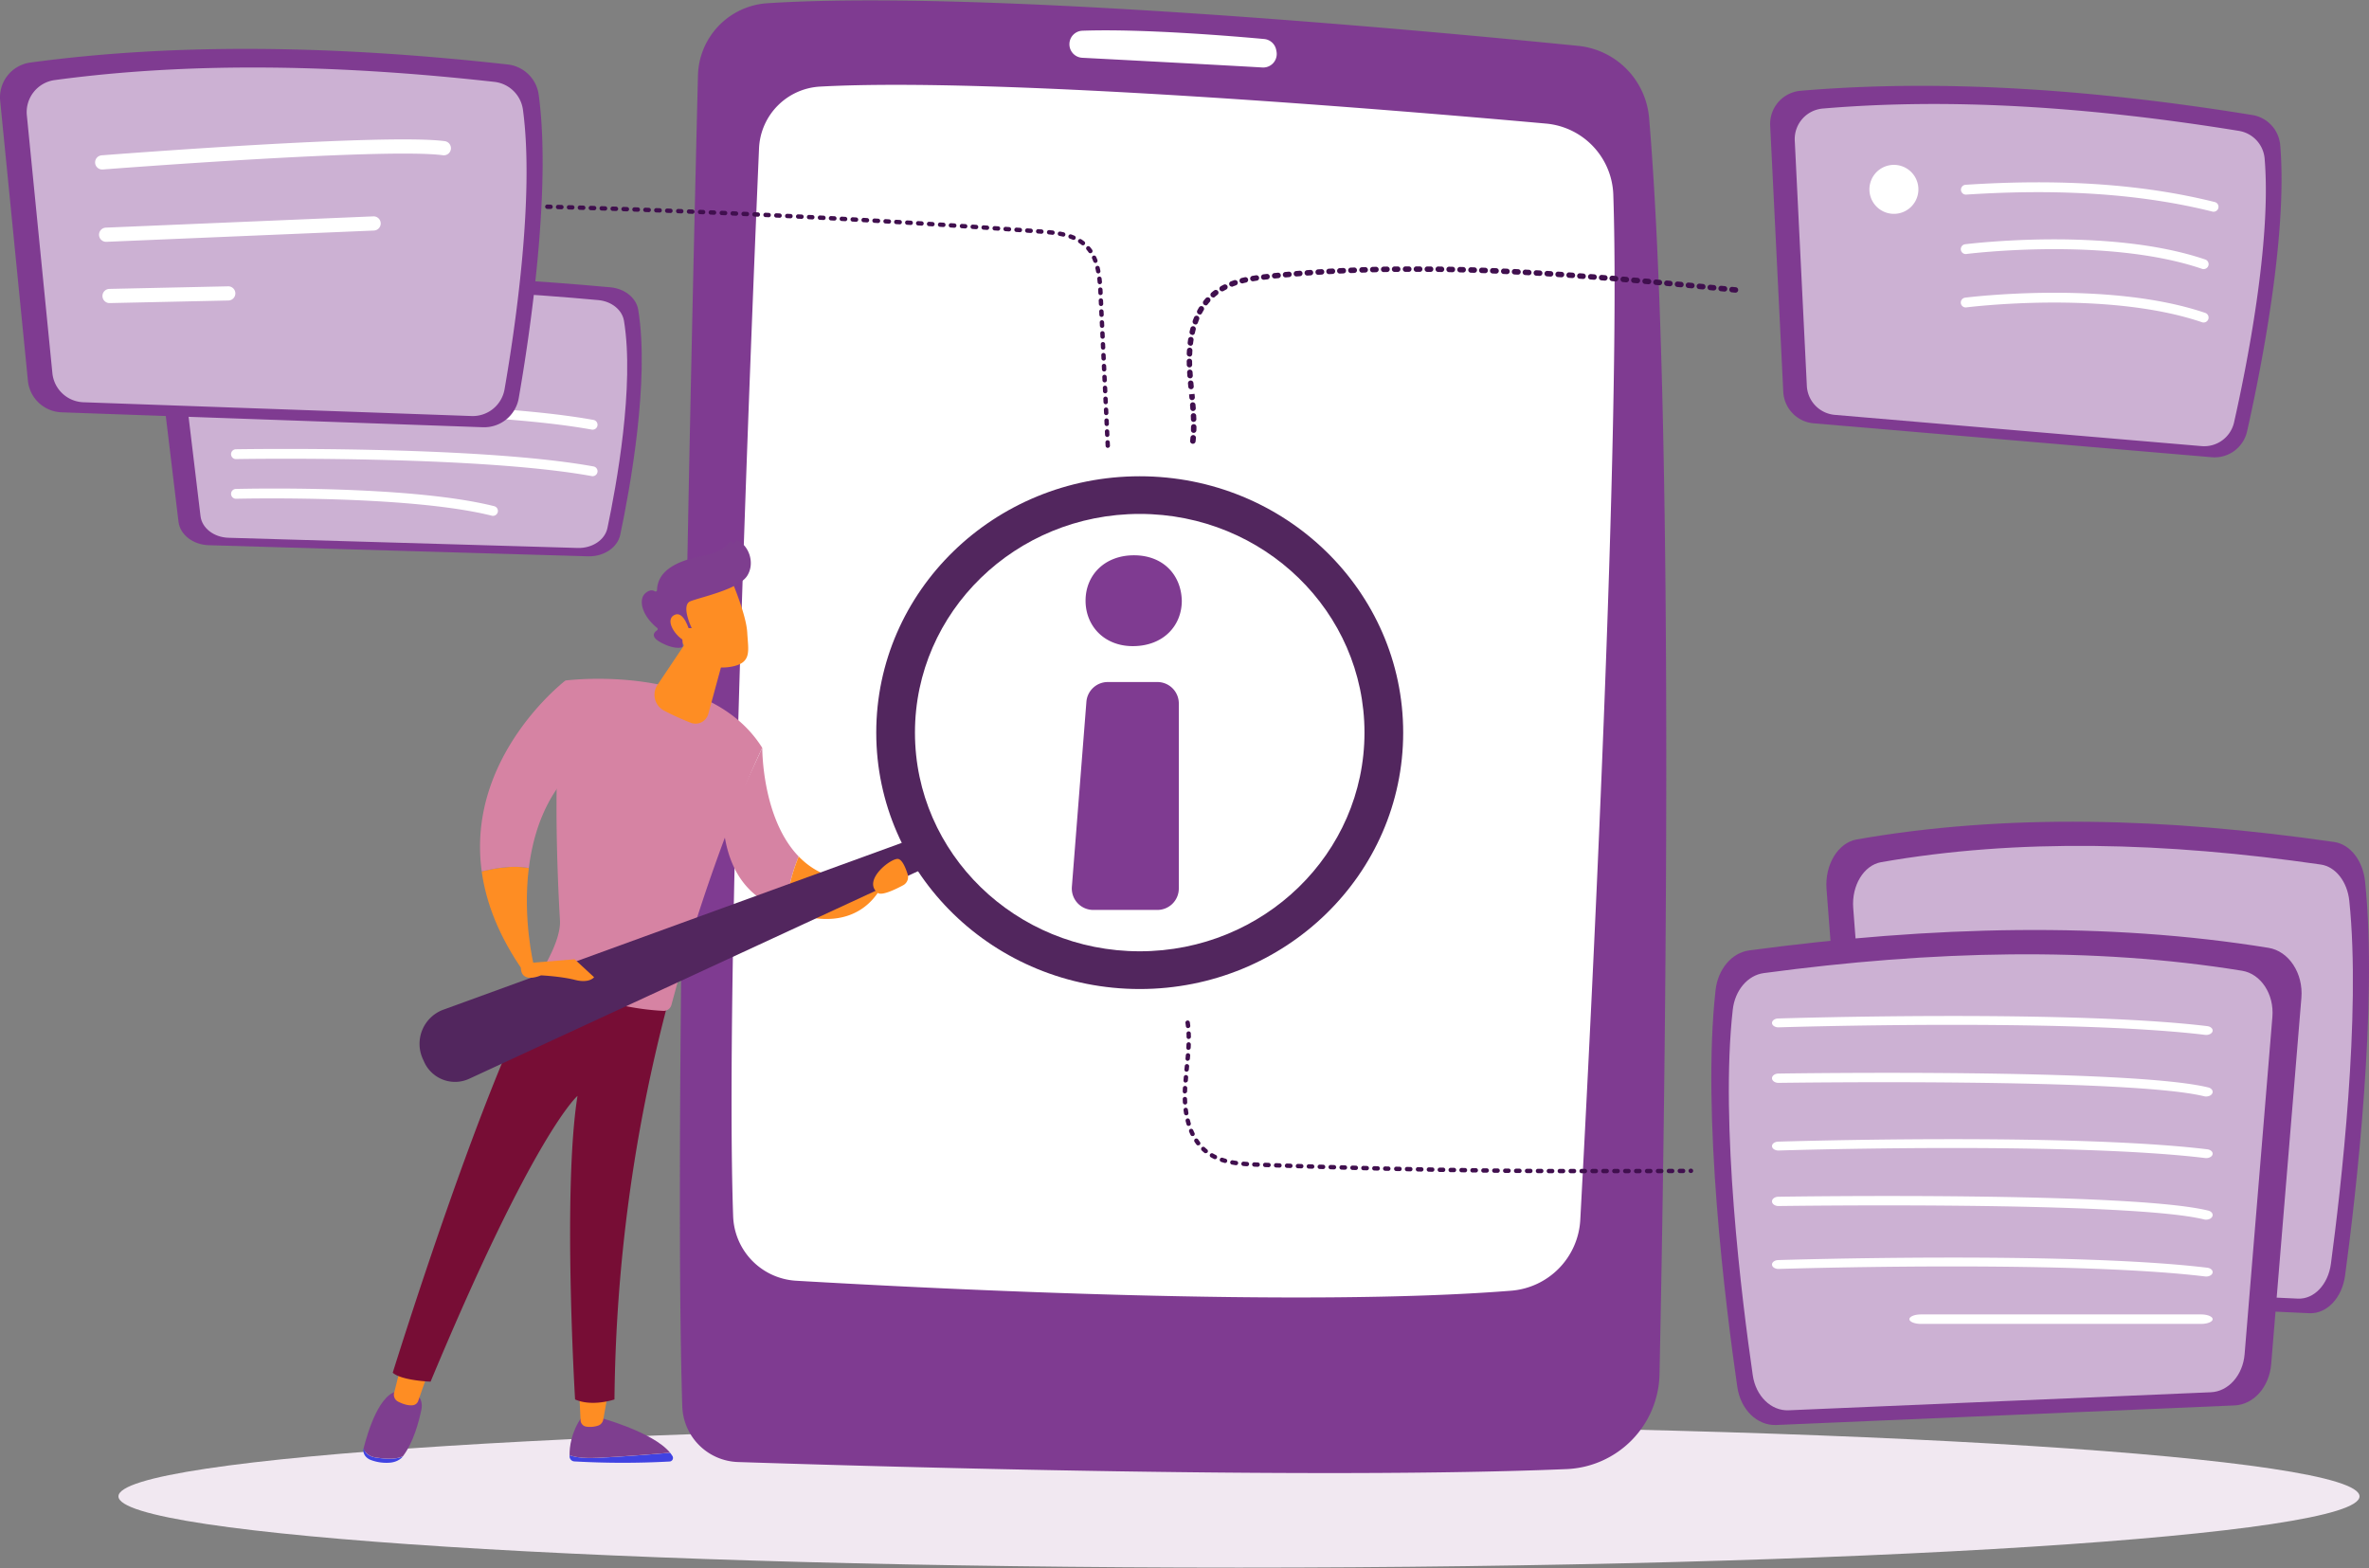 <?xml version="1.0" encoding="UTF-8"?> <svg xmlns="http://www.w3.org/2000/svg" width="500" height="331" viewBox="0 0 500 331" fill="none"><rect x="0" y="0" width="500" height="331" fill="#808080" stroke="none"/><path d="M261.5 330.915c130.615 0 236.5-6.733 236.5-15.039 0-8.307-105.885-15.04-236.5-15.04S25 307.569 25 315.876c0 8.306 105.885 15.039 236.5 15.039z" fill="#F1E8F1"></path><path d="M144.819 145.841h-.025a.232.232 0 0 1-.154-.085.234.234 0 0 1-.049-.169c.035-.306.065-.612.088-.909a.217.217 0 0 1 .024-.087.241.241 0 0 1 .056-.071.224.224 0 0 1 .168-.054c.031.002.06.01.087.024a.241.241 0 0 1 .071.056.224.224 0 0 1 .054.168c-.025.304-.055.613-.09.922a.23.23 0 0 1-.23.205zM134.611 164.037a.235.235 0 0 1-.135-.043.234.234 0 0 1-.088-.253.238.238 0 0 1 .08-.117c.23-.184.479-.377.712-.571a.234.234 0 0 1 .168-.052c.03.003.06.011.086.026a.225.225 0 0 1 .113.135.25.25 0 0 1 .01.09.238.238 0 0 1-.083.156c-.23.196-.479.391-.723.58a.215.215 0 0 1-.14.049z" fill="#EAC4F9"></path><path d="M147.311 15.933c-1.228 49.53-5.21 220.381-3.31 280.924a12.162 12.162 0 0 0 11.759 11.773c31.722 1.039 122.98 3.669 174.87 1.492a20.473 20.473 0 0 0 19.626-20.022c1.078-51.989 3.455-198.215-2.197-265.2a16.708 16.708 0 0 0-14.992-15.22C298.522 6.226 206.76-2.224 161.932.685a15.662 15.662 0 0 0-14.621 15.248z" fill="#7F3B91"></path><path d="M160.201 31.321c-1.732 40.567-7.197 175.517-5.463 225.42a14.123 14.123 0 0 0 13.288 13.618c29.999 1.755 106.941 5.626 150.942 2.103a15.866 15.866 0 0 0 14.566-14.97c2.23-41.384 8.632-167.044 6.969-216.385a15.597 15.597 0 0 0-14.207-15.02c-32.453-2.914-115.803-9.846-153.194-7.808a13.646 13.646 0 0 0-12.901 13.042zM225.711 9.341a2.854 2.854 0 0 0 2.704 2.854c7.491.391 28.598 1.503 38.031 2.05a2.854 2.854 0 0 0 2.969-3.393l-.06-.313a2.856 2.856 0 0 0-2.534-2.303c-6.377-.585-25.616-2.204-38.365-1.75a2.847 2.847 0 0 0-2.745 2.855z" fill="#fff"></path><path d="m373.615 26.519 2.763 56.193a7.024 7.024 0 0 0 6.414 6.648l84.029 7.16a7.021 7.021 0 0 0 7.443-5.45c2.791-12.38 8.622-41.296 6.996-60.422a7.039 7.039 0 0 0-5.879-6.368c-33.502-5.425-65.524-7.648-95.343-5.117a7.022 7.022 0 0 0-6.423 7.356z" fill="#7F3B91"></path><path d="m378.801 29.68 2.551 51.776a6.462 6.462 0 0 0 5.91 6.121l77.405 6.596a6.463 6.463 0 0 0 6.856-5.02c2.57-11.405 7.941-38.041 6.449-55.66a6.492 6.492 0 0 0-5.417-5.865c-30.86-5-60.359-7.047-87.836-4.714a6.471 6.471 0 0 0-5.918 6.766z" fill="#fff" fill-opacity=".6"></path><path d="m385.509 187.689 5.855 76.759c.363 4.792 3.401 8.495 7.104 8.666l88.928 4.101c3.698.171 6.925-3.224 7.558-7.966 2.303-17.136 6.93-57.114 4.217-83.19-.461-4.392-3.137-7.83-6.527-8.319-35.588-5.156-69.451-6.029-100.753-.539-3.963.696-6.775 5.332-6.382 10.488z" fill="#7F3B91"></path><path d="m391.139 191.672 5.394 70.702c.336 4.412 3.134 7.83 6.545 7.982l81.917 3.779c3.408.157 6.379-2.975 6.964-7.34 2.112-15.784 6.381-52.613 3.883-76.633-.422-4.045-2.891-7.209-6.013-7.662-32.781-4.749-63.975-5.553-92.81-.496-3.641.645-6.242 4.915-5.88 9.668z" fill="#fff" fill-opacity=".6"></path><path d="m32.408 66.33 5.267 43.815c.33 2.736 3.063 4.85 6.398 4.947l80.033 2.342c3.33.097 6.232-1.843 6.803-4.549 2.072-9.78 6.236-32.603 3.795-47.487-.41-2.508-2.823-4.468-5.875-4.749-32.027-2.943-62.505-3.44-90.677-.306-3.558.398-6.099 3.051-5.744 5.988z" fill="#7F3B91"></path><path d="m37.471 68.605 4.853 40.362c.304 2.519 2.821 4.465 5.893 4.555l73.719 2.151c3.065.09 5.739-1.697 6.266-4.189 1.902-9.012 5.744-30.033 3.496-43.757-.38-2.303-2.602-4.115-5.412-4.375-29.504-2.713-57.575-3.17-83.53-.283-3.267.384-5.61 2.823-5.285 5.536z" fill="#fff" fill-opacity=".6"></path><path d="M125.082 90.703c-.062 0-.124-.005-.184-.016-24.661-4.459-74.569-3.602-75.077-3.593a1.038 1.038 0 0 1-.037-2.073c.502 0 50.615-.872 75.475 3.623a1.04 1.04 0 0 1 .85 1.113 1.037 1.037 0 0 1-1.034.944l.007.002zM104.059 108.895a.986.986 0 0 1-.254-.03c-17.707-4.442-53.61-3.588-53.972-3.578a1.044 1.044 0 0 1-.74-.285 1.035 1.035 0 0 1-.254-1.124 1.04 1.04 0 0 1 .94-.664c1.486-.039 36.549-.873 54.531 3.639a1.034 1.034 0 0 1 .772 1.13 1.038 1.038 0 0 1-1.023.91v.002zM125.082 100.519a1.025 1.025 0 0 1-.184-.019c-24.661-4.458-74.569-3.6-75.077-3.59a1.036 1.036 0 0 1-.037-2.073c.502 0 50.615-.87 75.475 3.625a1.034 1.034 0 0 1 .517 1.786 1.04 1.04 0 0 1-.701.271h.007z" fill="#fff"></path><path d="M.036 21.272 5.89 80.36a7.408 7.408 0 0 0 7.107 6.678l88.925 3.15a7.406 7.406 0 0 0 7.561-6.132c2.303-13.191 6.927-43.968 4.217-64.039a7.435 7.435 0 0 0-6.529-6.404C71.583 9.644 37.722 8.974 6.42 13.2a7.409 7.409 0 0 0-6.384 8.072z" fill="#7F3B91"></path><path d="m5.666 24.34 5.391 54.43a6.824 6.824 0 0 0 6.555 6.144l81.914 2.908a6.82 6.82 0 0 0 6.965-5.649c2.114-12.15 6.381-40.502 3.885-58.99a6.847 6.847 0 0 0-6.013-5.898c-32.783-3.658-63.977-4.275-92.81-.383a6.826 6.826 0 0 0-5.887 7.439z" fill="#fff" fill-opacity=".6"></path><path d="M21.595 35.781a1.498 1.498 0 0 1-.115-2.993c2.443-.19 59.958-4.65 72.366-2.994a1.5 1.5 0 1 1-.398 2.973c-12.096-1.612-71.14 2.964-71.734 3.01a1.04 1.04 0 0 1-.12.004zM22.43 51.046a1.496 1.496 0 1 1-.061-2.994l56.422-2.379a1.498 1.498 0 1 1 .127 2.994l-56.423 2.377-.064.002zM23.138 63.98a1.498 1.498 0 0 1-1.086-2.545 1.497 1.497 0 0 1 1.054-.45l25.038-.543a1.494 1.494 0 0 1 1.53 1.464 1.499 1.499 0 0 1-1.466 1.53l-25.038.543h-.032z" fill="#fff"></path><path d="M233.804 94.542a.46.46 0 0 1-.46-.44l-.032-.691a.46.46 0 1 1 .921-.044l.034.691a.45.45 0 0 1-.12.332.462.462 0 0 1-.32.15l-.023.002zm-.11-2.303a.462.462 0 0 1-.461-.44l-.034-.691a.461.461 0 1 1 .921-.044l.032.691a.459.459 0 0 1-.437.481l-.021.003zm-.108-2.303a.46.46 0 0 1-.461-.438l-.032-.69a.461.461 0 1 1 .921-.045l.032.691a.459.459 0 0 1-.437.482h-.023zm-.109-2.303a.458.458 0 0 1-.46-.438l-.033-.69a.46.46 0 1 1 .922-.044l.034.69a.45.45 0 0 1-.12.332.46.46 0 0 1-.32.15h-.023zm-.11-2.303a.462.462 0 0 1-.461-.438l-.034-.69a.46.46 0 1 1 .921-.044l.032.69a.459.459 0 0 1-.437.482h-.021zm-.108-2.303a.46.46 0 0 1-.461-.44l-.032-.691a.45.45 0 0 1 .12-.332.462.462 0 0 1 .801.29l.032.691a.459.459 0 0 1-.437.482h-.023zm-.111-2.303a.462.462 0 0 1-.461-.44l-.032-.691a.467.467 0 0 1 .12-.332.472.472 0 0 1 .32-.15.46.46 0 0 1 .481.44l.033.691a.464.464 0 0 1-.438.482h-.023zm-.108-2.303a.462.462 0 0 1-.461-.44l-.032-.691a.463.463 0 0 1 .439-.483.464.464 0 0 1 .439.265.46.46 0 0 1 .043.174l.032.691a.45.45 0 0 1-.118.333.462.462 0 0 1-.319.15h-.023zm-.108-2.303a.458.458 0 0 1-.461-.438l-.032-.69a.459.459 0 0 1 .615-.456.464.464 0 0 1 .306.412l.032.69a.469.469 0 0 1-.118.333.466.466 0 0 1-.319.151l-.023-.002zm-.111-2.303a.462.462 0 0 1-.461-.438l-.032-.69a.46.46 0 1 1 .921-.044l.033.69a.469.469 0 0 1-.119.333.46.46 0 0 1-.319.151l-.023-.002zm-.108-2.303a.46.46 0 0 1-.461-.438l-.032-.69a.46.46 0 1 1 .921-.044l.032.69a.459.459 0 0 1-.437.482h-.023zm-.108-2.303a.458.458 0 0 1-.461-.438l-.032-.69a.459.459 0 0 1 .615-.456.464.464 0 0 1 .306.412l.032.69a.45.45 0 0 1-.12.332.462.462 0 0 1-.32.15h-.02zm-.111-2.303a.462.462 0 0 1-.461-.438l-.032-.69a.45.45 0 0 1 .12-.333.448.448 0 0 1 .319-.15.464.464 0 0 1 .439.264.46.46 0 0 1 .043.175l.033.69a.464.464 0 0 1-.438.482h-.023zm-.108-2.303a.462.462 0 0 1-.461-.44l-.032-.69a.461.461 0 1 1 .921-.045l.032.691a.459.459 0 0 1-.437.482l-.023.002zm-.111-2.303a.459.459 0 0 1-.46-.44c-.012-.23-.023-.46-.037-.69a.45.45 0 0 1 .117-.334.452.452 0 0 1 .318-.153.461.461 0 0 1 .486.435c.014.23.028.461.037.691a.463.463 0 0 1-.438.482l-.023.009zm-.154-2.303a.46.46 0 0 1-.461-.42c-.023-.23-.046-.46-.073-.674a.461.461 0 0 1 .406-.515.466.466 0 0 1 .515.407c.027.23.05.46.073.69a.457.457 0 0 1-.414.503l-.046.009zm-.32-2.28a.463.463 0 0 1-.461-.373c-.041-.23-.09-.44-.14-.657a.46.46 0 1 1 .896-.214c.053.23.103.461.149.691a.454.454 0 0 1-.197.473.463.463 0 0 1-.167.069.577.577 0 0 1-.08.052v-.041zm-.615-2.218a.46.46 0 0 1-.431-.3 9.354 9.354 0 0 0-.253-.607.46.46 0 0 1 .23-.61.462.462 0 0 1 .61.23c.097.214.189.437.275.665a.46.46 0 0 1-.27.592.44.44 0 0 1-.161.072v-.042zm-1.053-2.04a.462.462 0 0 1-.377-.198 8.289 8.289 0 0 0-.394-.519.457.457 0 0 1-.077-.525.46.46 0 0 1 .784-.062c.154.184.304.38.442.58a.457.457 0 0 1 .03.476.467.467 0 0 1-.408.248zm-1.57-1.67a.462.462 0 0 1-.286-.099 8 8 0 0 0-.527-.38.46.46 0 0 1 .15-.852.456.456 0 0 1 .354.083c.205.134.403.276.592.424a.458.458 0 0 1 .153.513.46.46 0 0 1-.436.311zm-1.983-1.151a.462.462 0 0 1-.18-.037 11.23 11.23 0 0 0-.617-.242.461.461 0 0 1 .309-.868c.23.083.46.17.67.262a.457.457 0 0 1 .27.517.46.46 0 0 1-.452.368zm-2.19-.691a.57.57 0 0 1-.106-.012c-.217-.05-.438-.096-.659-.138a.46.46 0 1 1 .173-.905c.23.044.461.092.691.145a.465.465 0 0 1-.102.921l.003-.011zm-2.271-.385h-.058c-.23-.027-.46-.05-.677-.074a.457.457 0 0 1-.395-.327.454.454 0 0 1 .152-.49.46.46 0 0 1 .338-.1l.691.077a.46.46 0 0 1 .278.806.46.46 0 0 1-.334.115l.005-.007zm-2.303-.214h-.034l-.691-.05a.46.46 0 0 1-.428-.495.477.477 0 0 1 .159-.316.46.46 0 0 1 .335-.11l.691.05a.462.462 0 0 1-.034.92h.002zm-2.303-.168h-.034l-.691-.05a.46.46 0 0 1-.428-.495.461.461 0 0 1 .494-.427l.691.05a.459.459 0 0 1 .445.477.46.46 0 0 1-.477.445zm-2.303-.164h-.004l-.691-.048a.46.46 0 0 1-.429-.493.466.466 0 0 1 .493-.428l.691.048a.46.46 0 0 1-.032.921h-.028zm-2.303-.163h-.004l-.691-.049a.457.457 0 0 1-.317-.157.465.465 0 0 1 .046-.652.461.461 0 0 1 .335-.112l.691.049a.46.46 0 0 1-.032.92h-.028zm-2.303-.16h-.004l-.691-.045a.455.455 0 0 1-.317-.158.454.454 0 0 1-.112-.335.476.476 0 0 1 .158-.315.461.461 0 0 1 .335-.111l.691.046a.46.46 0 0 1-.032.921l-.028-.002zm-2.303-.158h-.032l-.691-.048a.464.464 0 0 1-.429-.492.46.46 0 0 1 .491-.43l.691.049a.46.46 0 0 1 .3.797.46.46 0 0 1-.33.124zm-2.303-.154h-.032l-.691-.046a.464.464 0 0 1-.429-.492.46.46 0 0 1 .491-.43l.691.047a.46.46 0 0 1 .3.796.46.46 0 0 1-.33.125zm-2.303-.155h-.03l-.691-.046a.462.462 0 0 1 .06-.92l.691.045a.46.46 0 0 1 .3.797.46.46 0 0 1-.33.124zm-2.303-.15h-.03l-.691-.043a.466.466 0 0 1-.407-.312.47.47 0 0 1 .133-.495.45.45 0 0 1 .334-.114l.691.044a.46.46 0 0 1 .3.796.46.46 0 0 1-.33.125zm-2.303-.149h-.03l-.691-.046a.462.462 0 0 1 .06-.921l.691.044a.46.46 0 0 1 .3.796.46.46 0 0 1-.33.125v.002zm-2.303-.145h-.027l-.691-.044a.464.464 0 0 1-.432-.49.462.462 0 0 1 .489-.431l.691.044a.464.464 0 0 1 .446.475.458.458 0 0 1-.476.446zm-2.303-.145h-.027l-.691-.044a.46.46 0 0 1-.432-.49.462.462 0 0 1 .489-.431l.691.041a.464.464 0 0 1 .446.476.458.458 0 0 1-.476.446v.002zm-2.303-.143h-.027l-.691-.041a.455.455 0 0 1-.318-.155.468.468 0 0 1-.115-.334.458.458 0 0 1 .488-.433l.691.042a.461.461 0 1 1-.028.921zm-2.303-.138h-.027l-.691-.042a.461.461 0 1 1 .053-.92l.691.04a.458.458 0 0 1 .446.475.457.457 0 0 1-.474.447h.002zm-2.303-.138h-.027l-.691-.042a.461.461 0 0 1 .055-.919l.691.042a.461.461 0 1 1-.028.921v-.002zm-2.303-.134h-.027l-.691-.041a.461.461 0 1 1 .053-.922l.691.04a.461.461 0 1 1-.026.92v.003zm-2.303-.134h-.025l-.691-.039a.463.463 0 0 1-.434-.487.459.459 0 0 1 .487-.434l.691.04a.462.462 0 0 1 .447.474.462.462 0 0 1-.475.447zm-2.303-.128h-.027l-.691-.04a.454.454 0 0 1-.318-.152.452.452 0 0 1-.117-.334.458.458 0 0 1 .486-.435l.69.04a.464.464 0 0 1 .418.295.447.447 0 0 1-.01.353.462.462 0 0 1-.433.273h.002zm-2.303-.13h-.025l-.691-.036a.46.46 0 0 1 .051-.921l.691.039a.46.46 0 1 1-.026.92v-.001zm-2.303-.124h-.025l-.691-.039a.462.462 0 0 1 .051-.921l.691.037a.461.461 0 1 1-.026.92v.003zm-2.303-.124h-.023l-.69-.037a.461.461 0 1 1 .048-.921l.691.037a.461.461 0 1 1-.026.92zm-2.303-.12h-.025l-.691-.037a.458.458 0 0 1-.411-.305.469.469 0 0 1 .018-.353.46.46 0 0 1 .439-.263l.691.035a.461.461 0 0 1-.023.921l.002.002zm-2.302-.12h-.024l-.69-.034a.463.463 0 0 1-.394-.658.46.46 0 0 1 .44-.263l.691.036a.46.46 0 1 1-.023.922v-.003zm-2.303-.115h-.024l-.69-.034a.462.462 0 0 1-.289-.802.462.462 0 0 1 .332-.12l.691.035a.461.461 0 0 1-.023.921h.003zm-2.303-.115h-.023l-.691-.032a.463.463 0 0 1-.439-.483.464.464 0 0 1 .482-.438l.691.034a.461.461 0 0 1-.023.921l.003-.002zm-2.303-.11h-.023l-.691-.035a.462.462 0 0 1 .043-.921l.691.032a.461.461 0 0 1-.02.921v.003zm-2.303-.111h-.023l-.691-.032a.464.464 0 0 1-.44-.482.46.46 0 0 1 .481-.44l.691.033a.463.463 0 0 1 .45.47.463.463 0 0 1-.471.451h.003zm-2.303-.106h-.021l-.691-.032a.464.464 0 0 1-.413-.304.467.467 0 0 1 .016-.352.463.463 0 0 1 .438-.265l.691.032a.46.46 0 0 1-.02.921zm-2.303-.106h-.021l-.691-.03a.464.464 0 0 1-.413-.303.468.468 0 0 1 .016-.353.463.463 0 0 1 .438-.265l.691.032a.46.46 0 0 1 .308.794.458.458 0 0 1-.328.127v-.002zm-2.303-.101h-.021l-.691-.03a.466.466 0 0 1-.32-.15.468.468 0 0 1-.077-.507.464.464 0 0 1 .438-.264l.691.03a.459.459 0 0 1 .308.793.46.46 0 0 1-.328.128zm-2.303-.101h-.021l-.691-.03a.463.463 0 0 1-.45-.471.463.463 0 0 1 .471-.45h.018l.691.03a.461.461 0 0 1-.018.92zm-2.303-.097h-.021l-.691-.03a.462.462 0 0 1 .039-.921l.691.027a.462.462 0 0 1-.018.921v.003zm-2.303-.095h-.021l-.691-.027a.465.465 0 0 1-.414-.302.449.449 0 0 1 .014-.352.452.452 0 0 1 .437-.267l.691.03a.462.462 0 0 1 .31.792.46.46 0 0 1-.329.129l.003-.003zm-2.303-.094h-.019l-.691-.028a.461.461 0 0 1 .035-.92l.691.027a.461.461 0 0 1-.019.92h.003zm-2.303-.09h-.019l-.691-.025a.46.46 0 0 1-.443-.478.463.463 0 0 1 .478-.443l.691.027a.461.461 0 0 1-.019.921l.003-.002zm-2.303-.09h-.019l-.691-.025a.458.458 0 0 1-.414-.301.467.467 0 0 1 .014-.353.466.466 0 0 1 .437-.267l.691.025a.463.463 0 0 1 .453.469.46.46 0 0 1-.469.452h-.002zm-2.303-.085h-.019l-.691-.028a.461.461 0 0 1-.295-.796.462.462 0 0 1 .33-.122l.691.025a.46.46 0 0 1-.016.921zm-2.303-.085h-.016l-.691-.026a.458.458 0 0 1-.321-.147.464.464 0 0 1-.081-.505.45.45 0 0 1 .259-.24.459.459 0 0 1 .177-.029l.691.023a.464.464 0 0 1 .453.469.461.461 0 0 1-.469.453l-.002.002zm-2.303-.08h-.016l-.691-.026a.46.46 0 0 1 .032-.921l.691.025a.46.46 0 0 1-.016.921zM130 44.541h-.014l-.691-.023a.462.462 0 0 1-.299-.797.46.46 0 0 1 .329-.125l.691.023a.461.461 0 0 1-.016.922zm-2.303-.076h-.016l-.691-.023a.461.461 0 1 1 .014-.922h.016l.691.023a.46.46 0 0 1 .453.468.46.46 0 0 1-.467.454zm-2.303-.076h-.016l-.691-.021a.46.46 0 0 1-.3-.797.46.46 0 0 1 .33-.124l.691.02a.46.46 0 0 1-.014.922zm-2.303-.072h-.014l-.691-.02a.459.459 0 0 1-.453-.468.46.46 0 0 1 .467-.454h.014l.691.021a.46.46 0 0 1-.014.921zm-2.303-.071h-.014l-.691-.02a.46.46 0 0 1-.303-.794.463.463 0 0 1 .329-.126l.69.021a.46.46 0 1 1-.013.921l.002-.002zm-2.303-.067h-.014l-.691-.02a.46.46 0 1 1 .028-.922l.691.02a.459.459 0 0 1 .453.468.459.459 0 0 1-.467.454zm-2.303-.064-.691-.019a.461.461 0 0 1 .025-.921l.691.02a.461.461 0 1 1-.014.922l-.011-.002zM251.764 93.68h-.067a.578.578 0 0 1-.507-.638c.028-.23.049-.447.069-.672a.587.587 0 0 1 .403-.5.574.574 0 0 1 .724.377.568.568 0 0 1 .025.224c-.021.23-.044.46-.071.691a.577.577 0 0 1-.576.518zm.163-2.303h-.018a.572.572 0 0 1-.546-.578c0-.23 0-.46.014-.69a.574.574 0 0 1 .576-.572.581.581 0 0 1 .571.583c0 .23 0 .46-.014.702a.575.575 0 0 1-.583.56v-.005zm0-2.303a.574.574 0 0 1-.575-.557c0-.23-.017-.46-.028-.691a.58.58 0 0 1 .548-.603.572.572 0 0 1 .601.548c0 .23.021.46.03.69a.579.579 0 0 1-.557.595l-.019.018zm-.129-2.303a.577.577 0 0 1-.573-.532c-.016-.23-.035-.46-.053-.69a.586.586 0 0 1 .134-.422.575.575 0 0 1 .617-.177.577.577 0 0 1 .4.502l.056.69a.58.58 0 0 1-.532.618l-.049.011zm-.198-2.303a.575.575 0 0 1-.573-.52l-.065-.691 1.152-.12.067.691a.584.584 0 0 1-.303.564.576.576 0 0 1-.216.065l-.062.011zm-.23-2.303a.578.578 0 0 1-.571-.523c-.023-.23-.044-.46-.065-.69a.581.581 0 0 1 .947-.496c.117.098.191.24.205.392.021.23.041.46.064.69a.576.576 0 0 1-.52.63l-.06-.003zm-.196-2.303a.578.578 0 0 1-.573-.532c-.016-.23-.032-.46-.046-.69a.582.582 0 0 1 .144-.418.576.576 0 0 1 1.007.348c.014.23.03.46.046.691a.58.58 0 0 1-.532.617l-.046-.016zm-.122-2.303a.578.578 0 0 1-.576-.557v-.09c0-.198 0-.405-.011-.615a.574.574 0 0 1 .569-.58.574.574 0 0 1 .575.569c0 .2 0 .4.012.6v.077a.583.583 0 0 1-.557.596h-.012zm0-2.303h-.025a.567.567 0 0 1-.4-.185.58.58 0 0 1-.151-.413c0-.23.023-.461.04-.705a.577.577 0 1 1 1.151.076 30.68 30.68 0 0 0-.034.677.588.588 0 0 1-.348.544.574.574 0 0 1-.221.048l-.012-.042zm.191-2.303h-.073a.575.575 0 0 1-.5-.645c.03-.23.064-.46.099-.69a.579.579 0 0 1 .432-.478.576.576 0 0 1 .706.655c-.035.23-.065.444-.095.668a.573.573 0 0 1-.557.541l-.012-.05zm.399-2.268a.575.575 0 0 1-.562-.707c.054-.232.111-.462.173-.691a.574.574 0 0 1 1.112.297c-.058.214-.113.433-.161.652a.58.58 0 0 1-.551.5l-.011-.051zm.645-2.211a.571.571 0 0 1-.521-.332.579.579 0 0 1-.021-.44c.081-.23.166-.446.258-.667a.581.581 0 0 1 .534-.39.58.58 0 0 1 .548.37.58.58 0 0 1-.018.455 8.903 8.903 0 0 0-.23.624.575.575 0 0 1-.539.43l-.011-.05zm.921-2.105a.577.577 0 0 1-.502-.847c.115-.212.23-.422.357-.627a.571.571 0 0 1 .579-.271.579.579 0 0 1 .473.432.586.586 0 0 1-.067.436 7.9 7.9 0 0 0-.327.575.571.571 0 0 1-.49.353l-.023-.05zm1.257-1.925a.552.552 0 0 1-.354-.125.566.566 0 0 1-.217-.384.581.581 0 0 1 .12-.424c.149-.189.306-.378.46-.555a.58.58 0 0 1 .814-.05.574.574 0 0 1 .05.815 10.65 10.65 0 0 0-.421.504.592.592 0 0 1-.429.27l-.023-.051zm1.592-1.66a.575.575 0 0 1-.376-1.012l.113-.096c.147-.125.299-.245.461-.36a.571.571 0 0 1 .638-.035.589.589 0 0 1 .265.353.565.565 0 0 1-.063.436.561.561 0 0 1-.15.167 10.68 10.68 0 0 0-.407.328l-.104.085a.565.565 0 0 1-.354.184l-.023-.05zm110.199-1.002h-.055l-.691-.07a.583.583 0 0 1-.497-.407.588.588 0 0 1 .043-.44.591.591 0 0 1 .342-.282.582.582 0 0 1 .225-.022l.691.067a.571.571 0 0 1 .514.382.562.562 0 0 1-.022.44.572.572 0 0 1-.55.33v.002zm-2.303-.23h-.057l-.691-.07a.577.577 0 1 1 .113-1.151l.691.066a.578.578 0 0 1 .36 1.003.578.578 0 0 1-.416.149v.002zM257.95 61.5a.575.575 0 0 1-.286-1.076c.205-.117.417-.23.633-.34a.576.576 0 0 1 .521 1.026c-.198.102-.394.205-.583.314a.58.58 0 0 1-.274.09l-.011-.014zm103.712-.175h-.058l-.69-.07a.578.578 0 1 1 .112-1.151l.691.067a.57.57 0 0 1 .399.188.567.567 0 0 1 .149.415.57.57 0 0 1-.381.515.573.573 0 0 1-.222.033v.003zm-2.303-.23h-.055l-.691-.067a.577.577 0 1 1 .113-1.152l.691.067a.578.578 0 0 1 .36 1.002.58.58 0 0 1-.416.15h-.002zm-2.303-.231h-.058l-.69-.067a.587.587 0 0 1-.391-.208.564.564 0 0 1-.13-.423.568.568 0 0 1 .208-.39.57.57 0 0 1 .423-.13l.691.067a.575.575 0 0 1 .362 1.001.576.576 0 0 1-.415.15zm-2.303-.219h-.055l-.691-.064a.575.575 0 0 1-.522-.63.581.581 0 0 1 .63-.522l.691.067a.576.576 0 1 1-.055 1.151l.002-.002zm-94.751-.136a.576.576 0 0 1-.205-1.114c.23-.086.444-.164.67-.242a.576.576 0 1 1 .368 1.091c-.209.072-.419.148-.628.23a.596.596 0 0 1-.164.063l-.041-.028zm92.46-.083h-.056l-.691-.064a.58.58 0 0 1 .109-1.152l.691.065a.577.577 0 0 1-.053 1.151zm-2.303-.214h.002l-.691-.062a.577.577 0 0 1-.319-1.02.58.58 0 0 1 .423-.131l.691.064a.576.576 0 0 1-.051 1.151l-.055-.002zm-2.303-.21h.002l-.691-.062a.577.577 0 1 1 .104-1.151l.691.062a.576.576 0 0 1-.051 1.152h-.055zm-85.671-.181a.577.577 0 0 1-.143-1.136c.23-.057.461-.112.691-.163a.575.575 0 0 1 .613.87.574.574 0 0 1-.36.254c-.23.048-.44.101-.656.156a.647.647 0 0 1-.09.046l-.055-.027zm83.381-.023h-.053l-.69-.06a.579.579 0 1 1 .099-1.152l.691.06a.579.579 0 0 1 .551.6.573.573 0 0 1-.6.552h.002zm-2.303-.2h-.05l-.691-.06a.579.579 0 0 1 .099-1.152l.691.06a.577.577 0 0 1-.049 1.151zm-2.302-.196h-.049l-.691-.058a.575.575 0 0 1-.502-.4.586.586 0 0 1 .037-.44.58.58 0 0 1 .562-.312l.691.058a.574.574 0 0 1 .551.6.57.57 0 0 1-.185.4.578.578 0 0 1-.414.152zm-76.471-.026a.576.576 0 0 1-.49-.948.58.58 0 0 1 .393-.203l.691-.113a.58.58 0 0 1 .657.483.578.578 0 0 1-.484.656 27.14 27.14 0 0 0-.767.125zm74.246-.138h-.049l-.69-.055a.577.577 0 1 1 .092-1.152l.691.056a.577.577 0 0 1-.046 1.151h.002zm-2.303-.182h-.046l-.691-.055a.574.574 0 0 1-.329-1.01.577.577 0 0 1 .419-.137l.691.053a.576.576 0 0 1-.044 1.151v-.002zm-69.67 0a.575.575 0 0 1-.61-.541.58.58 0 0 1 .541-.61l.691-.083a.58.58 0 0 1 .129 1.151l-.691.08-.06.003zm67.374-.168h-.044l-.691-.05a.58.58 0 0 1-.533-.619.587.587 0 0 1 .199-.395.572.572 0 0 1 .419-.138l.691.053a.577.577 0 0 1-.041 1.151v-.002zm-65.076-.101a.576.576 0 1 1-.057-1.152l.691-.069a.573.573 0 0 1 .424.128.576.576 0 0 1 .187.615.581.581 0 0 1-.496.409l-.691.069h-.058zm62.789-.088h-.044l-.691-.05a.578.578 0 0 1 .083-1.152l.691.05a.574.574 0 0 1 .556.596.578.578 0 0 1-.595.556zm-60.497-.138a.576.576 0 1 1-.053-1.151l.691-.063a.578.578 0 1 1 .103 1.152l-.69.062h-.051zm58.199-.023h-.04l-.691-.046a.577.577 0 0 1 .076-1.152l.691.047a.575.575 0 0 1 .374.996.571.571 0 0 1-.413.155h.003zm-2.303-.154h-.037l-.691-.046a.577.577 0 1 1 .074-1.152l.69.046a.575.575 0 1 1-.036 1.152zm-53.607-.026a.572.572 0 0 1-.414-.152.577.577 0 0 1 .368-1l.691-.057a.577.577 0 1 1 .094 1.152l-.691.057h-.048zm51.308-.12h-.034l-.691-.04a.58.58 0 0 1-.349-1.008.571.571 0 0 1 .418-.142l.691.041a.575.575 0 0 1-.037 1.152l.002-.002zm-49.012-.062a.58.58 0 0 1-.545-.336.57.57 0 0 1-.015-.44.562.562 0 0 1 .3-.323.575.575 0 0 1 .219-.052l.691-.05a.578.578 0 0 1 .083 1.15l-.691.051h-.042zm46.714-.073h-.032l-.691-.04a.576.576 0 1 1 .062-1.15l.691.038a.577.577 0 0 1 .379.995.571.571 0 0 1-.411.157h.002zm-44.415-.09a.576.576 0 1 1-.037-1.152l.691-.043a.579.579 0 0 1 .612.538.567.567 0 0 1-.321.555.577.577 0 0 1-.218.058l-.691.044h-.036zm42.116-.035h-.03l-.69-.036a.579.579 0 0 1-.546-.606.575.575 0 0 1 .605-.546l.691.035a.576.576 0 1 1-.03 1.151v.002zm-39.818-.108a.576.576 0 1 1-.032-1.151l.691-.04a.576.576 0 0 1 .064 1.152l-.691.04h-.032zm37.518 0h-.028l-.691-.032a.577.577 0 0 1 .053-1.152l.691.033a.574.574 0 0 1 .384.992.578.578 0 0 1-.412.16h.003zm-2.303-.106h-.026l-.69-.03a.575.575 0 0 1-.366-1 .574.574 0 0 1 .414-.151l.691.027a.576.576 0 1 1-.023 1.152v.002zm-32.919-.011a.577.577 0 1 1-.03-1.152l.691-.034a.575.575 0 1 1 .055 1.151l-.691.032-.025.003zm30.616-.081h-.021l-.691-.025a.575.575 0 0 1-.389-.99.575.575 0 0 1 .41-.162h.023l.691.026a.575.575 0 0 1-.023 1.151zm-28.315-.025a.575.575 0 1 1-.026-1.152l.691-.027a.576.576 0 1 1 .044 1.151l-.691.03-.018-.002zm26.023-.058h-.018l-.691-.02a.576.576 0 1 1 .035-1.152l.69.02a.576.576 0 1 1-.018 1.152h.002zm-23.72-.03a.577.577 0 0 1-.019-1.151l.691-.023h.019a.573.573 0 0 1 .584.566.574.574 0 0 1-.566.585l-.691.023h-.018zm21.417-.039h-.016l-.691-.018a.577.577 0 0 1-.395-.988.575.575 0 0 1 .409-.164h.014l.691.019a.577.577 0 0 1-.016 1.151h.004zm-19.114-.032a.579.579 0 0 1-.583-.569.574.574 0 0 1 .569-.583l.691-.018a.576.576 0 0 1 .03 1.151l-.691.017-.016.002zm16.811-.023h-.011l-.691-.016a.573.573 0 0 1-.57-.582.574.574 0 0 1 .581-.57l.691.016a.573.573 0 0 1 .528.362.575.575 0 0 1-.541.79h.013zm-14.508-.028a.577.577 0 0 1-.408-.983.577.577 0 0 1 .408-.168l.69-.014a.58.58 0 0 1 .546.787.588.588 0 0 1-.305.317.578.578 0 0 1-.22.047l-.691.012-.02.002zm12.205-.016-.691-.011a.577.577 0 0 1-.407-.983.577.577 0 0 1 .407-.169l.691.011a.577.577 0 0 1 .408.983.577.577 0 0 1-.408.169zm-9.902-.02a.578.578 0 0 1-.576-.577.575.575 0 0 1 .576-.575h.69a.577.577 0 0 1 .012 1.151h-.702zm7.599 0h-.69a.578.578 0 0 1-.576-.577.575.575 0 0 1 .576-.575h.69a.578.578 0 0 1 .576.575.575.575 0 0 1-.576.576zm-5.296-.012a.577.577 0 0 1-.408-.983.577.577 0 0 1 .408-.169h.69a.577.577 0 0 1 .408.983.577.577 0 0 1-.408.169h-.69zm2.993 0h-.69a.577.577 0 0 1-.408-.983.577.577 0 0 1 .408-.169h.69a.577.577 0 0 1 .408.983.577.577 0 0 1-.408.169zM338.582 247.665h-.168a.456.456 0 0 1-.325-.135.456.456 0 0 1 0-.651.456.456 0 0 1 .325-.135h.691a.458.458 0 0 1 .461.461.46.46 0 0 1-.461.46h-.523zm-1.771 0h-.69a.457.457 0 0 1-.326-.135.456.456 0 0 1 0-.651.457.457 0 0 1 .326-.135h.69c.123 0 .24.048.326.135a.457.457 0 0 1 0 .651.457.457 0 0 1-.326.135zm3.916 0a.457.457 0 0 1-.326-.135.456.456 0 0 1 0-.651.457.457 0 0 1 .326-.135h.69a.46.46 0 1 1 0 .921h-.69zm-6.219 0h-.69a.457.457 0 0 1-.326-.135.456.456 0 0 1 0-.651.457.457 0 0 1 .326-.135h.69c.123 0 .24.048.326.135a.457.457 0 0 1 0 .651.457.457 0 0 1-.326.135zm8.521 0a.456.456 0 0 1-.325-.135.456.456 0 0 1 0-.651.456.456 0 0 1 .325-.135h.691a.46.46 0 1 1 0 .921h-.691zm-10.824 0h-.69a.46.46 0 1 1 0-.921h.69c.123 0 .24.048.326.135a.457.457 0 0 1 0 .651.457.457 0 0 1-.326.135zm13.127 0a.456.456 0 0 1-.325-.135.456.456 0 0 1 0-.651.456.456 0 0 1 .325-.135h.691a.46.46 0 1 1 0 .921h-.691zm-15.429 0h-.691a.46.46 0 1 1 0-.921h.691c.122 0 .239.048.325.135a.457.457 0 0 1 0 .651.456.456 0 0 1-.325.135zm17.732 0a.456.456 0 0 1-.325-.135.456.456 0 0 1 0-.651.456.456 0 0 1 .325-.135h.691a.46.46 0 1 1 0 .921h-.691zm-20.035 0h-.691a.46.46 0 1 1 0-.921h.691c.122 0 .239.048.325.135a.457.457 0 0 1 0 .651.456.456 0 0 1-.325.135zm22.338 0a.456.456 0 0 1-.325-.135.456.456 0 0 1 0-.651.456.456 0 0 1 .325-.135h.691a.458.458 0 0 1 .461.461.46.46 0 0 1-.461.46h-.691zm-24.641-.014h-.691a.46.46 0 1 1 0-.921h.691a.46.46 0 0 1 0 .921zm26.944 0a.456.456 0 0 1-.325-.135.456.456 0 0 1 0-.651.46.46 0 0 1 .325-.135h.691a.463.463 0 0 1 .461.461.46.46 0 0 1-.461.46h-.691zm-29.247-.014h-.691a.462.462 0 0 1-.461-.46.464.464 0 0 1 .461-.461h.691a.46.46 0 0 1 0 .921zm31.55 0a.46.46 0 0 1-.325-.786.46.46 0 0 1 .325-.135h.691a.463.463 0 0 1 .326.787.462.462 0 0 1-.326.134h-.691zm-33.853-.018H320a.458.458 0 0 1-.461-.461.46.46 0 0 1 .461-.46h.691c.122 0 .239.048.325.135a.456.456 0 0 1 0 .651.456.456 0 0 1-.325.135zm36.156 0a.456.456 0 0 1-.325-.135.457.457 0 0 1 0-.651.456.456 0 0 1 .325-.135h.053a.458.458 0 0 1 .461.46.46.46 0 0 1-.461.461h-.062.009zm-38.459-.021h-.691a.458.458 0 0 1-.461-.46.463.463 0 0 1 .461-.461h.691a.46.46 0 0 1 0 .921zm-2.303-.025h-.691a.463.463 0 0 1-.461-.461.46.46 0 0 1 .461-.46h.691c.122 0 .239.048.325.135a.456.456 0 0 1 0 .651.46.46 0 0 1-.325.135zm-2.303-.028h-.691a.458.458 0 0 1-.461-.46.463.463 0 0 1 .461-.461h.691a.46.46 0 0 1 0 .921zm-2.303-.032h-.691a.458.458 0 0 1-.461-.46.46.46 0 0 1 .461-.461h.691c.122 0 .239.048.325.135a.457.457 0 0 1 0 .651.456.456 0 0 1-.325.135zm-2.303-.032-.691-.012a.461.461 0 1 1 .016-.921l.691.012c.122 0 .239.048.325.135a.456.456 0 0 1 0 .651.46.46 0 0 1-.325.135h-.016zm-2.303-.037h-.691a.458.458 0 0 1-.461-.461.46.46 0 0 1 .461-.46h.691c.122 0 .239.048.325.135a.456.456 0 0 1 0 .651.456.456 0 0 1-.325.135zm-2.303-.041h-.691a.466.466 0 0 1-.324-.141.458.458 0 0 1 .012-.651.462.462 0 0 1 .328-.13h.691c.122 0 .239.049.326.135a.463.463 0 0 1 0 .652.464.464 0 0 1-.326.135h-.016zm-2.303-.042-.691-.014a.458.458 0 0 1-.452-.47.46.46 0 0 1 .47-.451l.691.014a.46.46 0 1 1 0 .921h-.018zm-2.303-.044-.691-.016a.46.46 0 1 1 .018-.921l.691.014a.46.46 0 1 1 0 .921l-.018.002zm-2.303-.048-.691-.016a.464.464 0 0 1-.461-.461.46.46 0 0 1 .461-.46l.691.016c.122 0 .239.048.325.135a.456.456 0 0 1 0 .651.46.46 0 0 1-.325.135zm-2.303-.051-.691-.016a.461.461 0 0 1 .021-.921l.691.016a.46.46 0 0 1 0 .921h-.021zm-2.303-.053-.691-.016a.46.46 0 1 1 0-.921l.691.016a.462.462 0 0 1 0 .921zm-2.303-.057-.691-.016a.457.457 0 0 1-.322-.143.45.45 0 0 1-.127-.329.46.46 0 0 1 .472-.45l.691.019a.46.46 0 1 1 0 .921l-.023-.002zm-2.303-.058h-.009l-.691-.018a.466.466 0 0 1-.322-.144.466.466 0 0 1-.126-.329.444.444 0 0 1 .04-.176.443.443 0 0 1 .104-.146.446.446 0 0 1 .329-.126l.691.018a.464.464 0 0 1 .461.461.46.46 0 0 1-.461.46h-.016zm-2.303-.062h-.009l-.691-.018a.466.466 0 0 1-.419-.295.468.468 0 0 1 .113-.5.456.456 0 0 1 .329-.127l.691.019c.122 0 .239.048.325.135a.456.456 0 0 1 0 .651.456.456 0 0 1-.325.135h-.014zm-2.303-.064-.691-.019a.46.46 0 0 1 .025-.921l.691.018a.461.461 0 1 1-.014.922h-.011zm-2.303-.067h-.009l-.691-.021a.464.464 0 0 1-.447-.474.462.462 0 0 1 .474-.447l.691.021a.46.46 0 1 1-.013.921h-.005zm-2.303-.069h-.009l-.691-.023a.458.458 0 0 1-.322-.145.464.464 0 0 1-.084-.505.461.461 0 0 1 .436-.269l.691.02a.463.463 0 0 1 .314.792.462.462 0 0 1-.328.13h-.007zm-2.303-.074h-.009l-.691-.023a.458.458 0 0 1-.416-.298.451.451 0 0 1 .011-.353.461.461 0 0 1 .435-.27l.691.02a.463.463 0 0 1 .314.792.462.462 0 0 1-.328.13l-.007.002zm-2.303-.074h-.009l-.691-.023a.458.458 0 0 1-.416-.298.45.45 0 0 1 .011-.352.465.465 0 0 1 .257-.242.469.469 0 0 1 .178-.029l.691.023a.46.46 0 0 1-.016.921h-.005zm-2.303-.078h-.009l-.691-.023a.458.458 0 0 1-.416-.299.469.469 0 0 1 .013-.353.457.457 0 0 1 .435-.269l.691.025a.464.464 0 0 1 .421.292.463.463 0 0 1-.26.597.451.451 0 0 1-.177.032l-.007-.002zm-2.303-.081h-.009l-.691-.023a.458.458 0 0 1-.443-.478.457.457 0 0 1 .477-.443l.691.026a.46.46 0 0 1 .312.791.462.462 0 0 1-.328.13l-.009-.003zm-2.303-.085h-.009l-.691-.025a.462.462 0 0 1-.312-.792.46.46 0 0 1 .328-.129h.018l.691.025a.46.46 0 1 1-.016.921h-.009zm-2.303-.085h-.009l-.691-.028a.46.46 0 1 1 .041-.921l.691.028a.464.464 0 0 1 .421.292.461.461 0 0 1-.437.629h-.016zm-2.303-.117h-.009a24.474 24.474 0 0 1-.691-.056.454.454 0 0 1-.314-.163.456.456 0 0 1-.056-.511.469.469 0 0 1 .271-.227.457.457 0 0 1 .18-.02c.23.021.46.037.69.053a.458.458 0 0 1 .416.299.469.469 0 0 1-.012.353.473.473 0 0 1-.105.146.476.476 0 0 1-.331.123l-.039.003zm-2.289-.231h-.069c-.23-.034-.461-.073-.691-.115a.462.462 0 1 1 .163-.905c.231.039.443.076.666.108a.461.461 0 0 1-.064.921l-.005-.009zm-2.255-.46a.469.469 0 0 1-.124-.016c-.23-.065-.461-.136-.691-.208a.458.458 0 0 1-.292-.582.46.46 0 0 1 .582-.293c.205.069.422.134.64.196a.458.458 0 0 1 .328.505.461.461 0 0 1-.452.398h.009zm-2.153-.806a.463.463 0 0 1-.203-.049c-.216-.106-.43-.23-.635-.338a.463.463 0 0 1-.063-.777.467.467 0 0 1 .351-.086c.061.01.12.033.172.066.189.108.385.212.583.308a.464.464 0 0 1 .248.519.462.462 0 0 1-.451.357h-.002zm-1.937-1.239a.464.464 0 0 1-.29-.104 9.482 9.482 0 0 1-.543-.479.458.458 0 0 1-.017-.652.455.455 0 0 1 .323-.143.465.465 0 0 1 .329.127c.157.15.323.297.493.435a.464.464 0 0 1 .062.647.458.458 0 0 1-.336.113l-.021.056zm-1.589-1.656a.463.463 0 0 1-.366-.182 9.721 9.721 0 0 1-.417-.587.465.465 0 0 1 .139-.623.458.458 0 0 1 .628.114c.122.184.251.366.382.538a.464.464 0 0 1-.087.645.45.45 0 0 1-.258.039l-.021.056zm-1.195-1.965a.462.462 0 0 1-.415-.26c-.101-.212-.2-.431-.294-.652a.44.44 0 0 1-.036-.176.456.456 0 0 1 .282-.427.465.465 0 0 1 .503.097.465.465 0 0 1 .1.149c.088.205.18.41.274.608a.458.458 0 0 1-.214.615.45.45 0 0 1-.179-.009l-.021.055zm-.825-2.148a.464.464 0 0 1-.439-.33c-.07-.23-.132-.46-.189-.691a.458.458 0 0 1 .331-.562.465.465 0 0 1 .562.332c.053.217.113.433.178.647a.452.452 0 0 1 .016.179.448.448 0 0 1-.168.311.477.477 0 0 1-.159.084.407.407 0 0 1-.104-.026l-.028.056zm-.509-2.246a.454.454 0 0 1-.301-.107.456.456 0 0 1-.159-.277 16.674 16.674 0 0 1-.101-.691.46.46 0 0 1 .23-.462.475.475 0 0 1 .171-.058.48.48 0 0 1 .343.094.455.455 0 0 1 .177.308c.03.231.062.447.099.668a.455.455 0 0 1-.081.344.468.468 0 0 1-.302.186.45.45 0 0 1-.055-.06l-.021.055zm-.248-2.289a.46.46 0 0 1-.461-.433c-.014-.23-.023-.461-.03-.691a.465.465 0 0 1 .272-.434.46.46 0 0 1 .649.407c0 .23.019.46.03.677a.465.465 0 0 1-.433.486l-.027-.012zm-.026-2.303a.462.462 0 0 1-.46-.472v-.099c0-.2.016-.403.027-.603a.461.461 0 1 1 .922.046c0 .198-.019.393-.026.591v.086a.456.456 0 0 1-.442.398l-.021.053zm.136-2.303h-.016a.466.466 0 0 1-.401-.319.465.465 0 0 1-.02-.178c.018-.231.039-.461.06-.691a.454.454 0 0 1 .502-.419.45.45 0 0 1 .313.164.47.47 0 0 1 .106.338c-.021.23-.039.46-.058.691a.459.459 0 0 1-.465.366l-.021.048zm.217-2.303h-.046a.47.47 0 0 1-.311-.167.455.455 0 0 1-.084-.158c-.018-.058-.024-.119-.018-.179l.07-.691a.463.463 0 1 1 .921.094l-.069.691a.46.46 0 0 1-.443.38l-.02.03zm.23-2.303h-.044a.464.464 0 0 1-.414-.502c.021-.23.041-.461.06-.691a.46.46 0 0 1 .499-.421.459.459 0 0 1 .422.499c-.019.231-.039.461-.06.691a.462.462 0 0 1-.445.394l-.018.03zm.173-2.303h-.026a.459.459 0 0 1-.435-.483c.012-.231.023-.461.032-.691a.478.478 0 0 1 .147-.321.464.464 0 0 1 .33-.124.458.458 0 0 1 .442.477c0 .23-.018.46-.03.691a.456.456 0 0 1-.442.421l-.018.03zm.05-2.303a.456.456 0 0 1-.325-.135.456.456 0 0 1-.135-.325c0-.231 0-.461-.021-.678a.466.466 0 0 1 .266-.437.464.464 0 0 1 .507.078.454.454 0 0 1 .148.32c0 .231.016.461.021.691a.458.458 0 0 1-.461.461v.025zm-.145-2.303a.46.46 0 0 1-.46-.41c-.026-.23-.056-.444-.088-.668a.46.46 0 0 1 .222-.467.467.467 0 0 1 .638.16.444.444 0 0 1 .061.172c.037.23.067.46.093.69a.463.463 0 0 1-.406.509l-.06.014z" fill="#400F4E"></path><path d="M141.436 306.676c-3.74.322-10.232.847-15.349 1.073-3.077.136-4.837-.166-5.868-.573v.324a1.06 1.06 0 0 0 1.006 1c6.694.38 13.404.387 20.098.02a.747.747 0 0 0 .627-.393.748.748 0 0 0-.012-.74 5.879 5.879 0 0 0-.502-.711z" fill="url(#7iwo30f4wa)"></path><path d="M126.08 307.74c5.117-.23 11.609-.751 15.349-1.073-3.685-4.511-15.349-7.554-15.349-7.554h-3.294c-2.266 3.268-2.595 6.382-2.57 8.061 1.027.41 2.791.711 5.864.566z" fill="#7E3E8F"></path><path d="m122.234 293.742.309 6.105a1.401 1.401 0 0 0 1.191 1.313c.83.123 1.677.052 2.475-.207a1.648 1.648 0 0 0 1.11-1.267l1.067-5.944h-6.152z" fill="#FE8D23"></path><path d="M79.412 307.703c-1.624-.23-2.356-1.068-2.665-1.969v.026c-.23.949.316 1.934 1.421 2.402a9.299 9.299 0 0 0 3.934.617c1.218-.051 2.335-.555 2.95-1.361-1.22.592-2.937.663-5.64.285z" fill="url(#xieuptcrob)"></path><path d="M87.062 293.692h-2.72c-4.145-.085-6.74 8.65-7.6 12.033.309.901 1.041 1.743 2.665 1.969 2.703.378 4.42.306 5.642-.297 2.236-2.945 3.346-7.257 3.88-9.774.613-2.853-1.867-3.931-1.867-3.931z" fill="#7E3E8F"></path><path d="m84.69 288.035-1.51 6.004a1.629 1.629 0 0 0 .85 1.842c.842.433 2.033.889 3.124.758a1.364 1.364 0 0 0 1.11-.907l2.218-6.32-5.792-1.377z" fill="#FE8D23"></path><path d="M82.89 289.78c1.88 1.667 7.987 1.886 7.987 1.886 22.008-52.819 31.01-60.322 31.01-60.322-3.178 19.937-.511 64.074-.511 64.074 3.632 1.612 8.313 0 8.313 0a340.144 340.144 0 0 1 11.239-83.543c-14.875-.334-22.786-5.426-25.367-7.469-12.4 19.983-32.67 85.374-32.67 85.374z" fill="#770D35"></path><path d="M119.337 143.655c-2.815 14.048-1.806 39.178-1.152 50.643.187 3.224-2.073 7.689-3.88 10.736a.953.953 0 0 0 .387 1.345c3.042 1.564 13.357 6.411 25.307 7.015a1.703 1.703 0 0 0 1.716-1.274c8.864-33.103 19.163-54.256 19.163-54.256-11.363-18.154-41.541-14.209-41.541-14.209z" fill="#D683A3"></path><path d="M101.668 183.959c.905 6.543 3.576 13.68 8.922 21.259l2.031-1.658s-2.344-9.516-1.011-20.315c-3.289-.642-7.178.019-9.942.714z" fill="#FE8D23"></path><path d="m122.481 160.984-3.143-17.328s-21.01 16.059-17.66 40.302c2.75-.69 6.645-1.356 9.942-.714.961-7.779 3.828-16.215 10.861-22.26zM160.885 157.867l-8.112 17.466c1.313 10.545 6.976 15.105 13.084 16.853a37.085 37.085 0 0 1 2.724-11.374c-7.805-8.056-7.696-22.945-7.696-22.945z" fill="#D683A3"></path><path d="M168.584 180.809a37.087 37.087 0 0 0-2.725 11.374c16.296 6.322 20.607-5.939 20.607-5.939l-3.01-.53c-6.803.716-11.544-1.476-14.872-4.905zM153.412 136.302l-3.915 14.393a2.809 2.809 0 0 1-1.454 1.772 2.806 2.806 0 0 1-2.29.091 56.886 56.886 0 0 1-5.643-2.572 3.765 3.765 0 0 1-1.864-2.417 3.764 3.764 0 0 1 .533-3.007l8.141-12.136 6.492 3.876z" fill="#FE8D23"></path><path d="M193.935 176.613 93.61 213.127a7.683 7.683 0 0 0-4.375 10.4l.304.668a7.144 7.144 0 0 0 6.777 4.181 7.153 7.153 0 0 0 2.72-.655l97.416-45.065-2.517-6.043z" fill="#52265E"></path><path opacity=".21" d="M240.045 203.284c27.352 0 49.526-21.774 49.526-48.632 0-26.859-22.174-48.632-49.526-48.632-27.352 0-49.525 21.773-49.525 48.632 0 26.858 22.173 48.632 49.525 48.632z" fill="#fff"></path><path d="M240.549 100.539c-30.712 0-55.608 24.227-55.608 54.12 0 29.893 24.896 54.12 55.608 54.12 30.713 0 55.606-24.227 55.606-54.12 0-29.893-24.9-54.12-55.606-54.12zm0 100.276c-26.201 0-47.439-20.667-47.439-46.163 0-25.496 21.238-46.165 47.439-46.165 26.202 0 47.438 20.669 47.438 46.165s-21.238 46.163-47.438 46.163z" fill="#52265E"></path><path d="m111.801 203.271 9.484-.771 4.104 3.786s-.972 1.343-4.01.571c-3.037-.771-7.199-.962-7.199-.962s-4.193 1.89-4.246-1.647l1.867-.977zM185.267 188.489c.82.642 3.63-.691 5.35-1.613a1.974 1.974 0 0 0 .947-2.344c-.415-1.306-1.103-2.994-1.953-3.201-1.41-.355-7.734 4.518-4.344 7.158zM154.258 122.176s3.241 7.443 3.455 11.351c.214 3.908 1.059 6.449-3.455 7.229-4.514.781-8.325-1.464-10.386-5.356 0 0-3.224-5.988-2.506-8.452.719-2.465 12.892-4.772 12.892-4.772z" fill="#FE8D23"></path><path d="M145.426 132.598h.571s-2.354-4.836-.286-5.674c2.068-.839 10.26-2.518 12.026-5.424 1.705-2.803.185-6.421-2.088-7.434a.304.304 0 0 0-.387.143l-.189.357a.305.305 0 0 1-.469.093.306.306 0 0 1-.098-.151.305.305 0 0 0-.246-.22.305.305 0 0 0-.302.135c-.541.868-2.006 2.282-5.935 3.008-5.575 1.029-9.26 3.284-9.35 7.139a.305.305 0 0 1-.164.265.3.3 0 0 1-.158.035.302.302 0 0 1-.154-.049c-.41-.251-1.069-.369-1.949.373-1.531 1.285-.905 4.624 2.451 7.37a.305.305 0 0 1-.014.49c-.61.396-1.515 1.338.834 2.596 2.404 1.285 3.825 1.151 4.361 1.006a.307.307 0 0 0 .231-.318l-.21-3.413a.301.301 0 0 1 .082-.23.316.316 0 0 1 .102-.072.32.32 0 0 1 .122-.025h1.219z" fill="#7E3E8F"></path><path d="M145.557 133.316s-1.237-4.747-3.356-3.423c-2.118 1.325 1.106 5.327 2.819 5.505l.537-2.082z" fill="#FE8D23"></path><path d="M249.431 126.806c0 5.297-3.915 9.59-10.345 9.59-6.057 0-9.967-4.291-9.967-9.59 0-5.423 4.037-9.587 10.218-9.587 6.182 0 9.968 4.164 10.094 9.587zm-23.202 60.398 3.067-39.059a4.525 4.525 0 0 1 4.512-4.17h10.467a4.515 4.515 0 0 1 4.181 2.791c.227.549.344 1.138.344 1.732v39.061c0 1.2-.477 2.351-1.325 3.2-.849.848-2 1.325-3.2 1.325H230.74a4.526 4.526 0 0 1-4.511-4.88z" fill="#7F3B91"></path><path d="M404.743 41.227a5.169 5.169 0 1 0-10.061-2.373 5.169 5.169 0 0 0 10.061 2.373zM467.207 44.698c-.085 0-.169-.01-.251-.03-14.912-3.72-31.913-4.894-51.972-3.588a1.038 1.038 0 1 1-.133-2.073c20.266-1.32 37.483-.129 52.607 3.646a1.036 1.036 0 0 1-.251 2.04v.005zM465.104 56.81c-.113 0-.226-.018-.334-.056-20.123-6.853-49.426-3.178-49.719-3.141a1.034 1.034 0 0 1-1.165-1.3 1.04 1.04 0 0 1 .504-.634c.122-.066.256-.107.394-.12.3-.04 30.07-3.777 50.666 3.224a1.037 1.037 0 0 1-.334 2.017l-.012.01zM465.104 68.085c-.113 0-.226-.02-.334-.057-20.132-6.856-49.426-3.178-49.719-3.142a1.034 1.034 0 0 1-1.165-1.3 1.04 1.04 0 0 1 .504-.633c.122-.066.256-.107.394-.12.3-.04 30.073-3.778 50.666 3.223a1.04 1.04 0 0 1-.334 2.02l-.012.01z" fill="#fff"></path><path d="m485.731 210.646-6.375 77.306c-.398 4.836-3.701 8.556-7.731 8.729l-96.725 4.131c-4.023.171-7.533-3.254-8.224-8.026-2.494-17.256-7.535-57.524-4.585-83.785.495-4.421 3.413-7.88 7.1-8.375 38.711-5.194 75.538-6.071 109.599-.542 4.299.698 7.367 5.369 6.941 10.562z" fill="#7F3B91"></path><path d="m479.61 214.655-5.864 71.206c-.366 4.447-3.41 7.881-7.123 8.04l-89.107 3.807c-3.708.159-6.941-2.994-7.577-7.393-2.303-15.89-6.941-52.989-4.223-77.18.46-4.074 3.143-7.261 6.54-7.717 35.66-4.783 69.592-5.592 100.958-.497 3.964.647 6.792 4.942 6.396 9.734z" fill="#fff" fill-opacity=".6"></path><path d="M465.662 218.473a1.83 1.83 0 0 1-.235-.015c-28.995-3.496-89.381-1.609-90.003-1.588a1.767 1.767 0 0 1-.98-.243c-.266-.167-.426-.401-.443-.649-.016-.248.111-.49.354-.674.243-.183.582-.293.942-.305.604-.021 61.292-1.916 90.583 1.615.333.041.633.167.839.352.207.185.305.417.276.65-.029.232-.184.449-.433.607a1.742 1.742 0 0 1-.915.248l.015.002zM465.662 244.473a1.83 1.83 0 0 1-.235-.015c-28.995-3.496-89.381-1.609-90.003-1.588a1.767 1.767 0 0 1-.98-.243c-.266-.167-.426-.401-.443-.649-.016-.248.111-.49.354-.674.243-.183.582-.293.942-.305.604-.021 61.292-1.916 90.583 1.615.333.041.633.167.839.352.207.185.305.417.276.65-.029.232-.184.449-.433.607a1.742 1.742 0 0 1-.915.248l.015.002zM465.662 269.473a1.83 1.83 0 0 1-.235-.015c-28.995-3.496-89.381-1.609-90.003-1.588a1.767 1.767 0 0 1-.98-.243c-.266-.167-.426-.401-.443-.649-.016-.248.111-.49.354-.674.243-.183.582-.293.942-.305.604-.021 61.292-1.916 90.583 1.615.333.041.633.167.839.352.207.185.305.417.276.65-.029.232-.184.449-.433.607a1.742 1.742 0 0 1-.915.248l.015.002zM465.641 231.473c-.149 0-.297-.017-.438-.053-15.898-3.903-89.093-2.831-89.815-2.831a1.683 1.683 0 0 1-.969-.273c-.261-.18-.411-.427-.419-.687-.007-.26.129-.511.378-.699.25-.187.592-.296.953-.301 3.02-.048 74.4-1.089 90.748 2.927.305.075.563.225.728.424.165.2.227.435.175.664-.053.229-.216.437-.462.587-.246.15-.557.233-.879.233v.009zM465.641 257.473c-.149 0-.297-.017-.438-.053-15.898-3.903-89.093-2.831-89.815-2.831a1.683 1.683 0 0 1-.969-.273c-.261-.18-.411-.427-.419-.687-.007-.26.129-.511.378-.699.25-.187.592-.296.953-.301 3.02-.048 74.4-1.089 90.748 2.927.305.075.563.225.728.424.165.2.227.435.175.664-.053.229-.216.437-.462.587-.246.15-.557.233-.879.233v.009zM464.548 279.473h-59.096c-.651 0-1.274-.106-1.734-.293-.46-.188-.718-.442-.718-.707 0-.266.258-.52.718-.707.46-.188 1.083-.293 1.734-.293h59.096c.651 0 1.274.105 1.734.293.46.187.718.441.718.707 0 .265-.258.519-.718.707-.46.187-1.083.293-1.734.293z" fill="#fff"></path><defs><linearGradient id="7iwo30f4wa" x1="131.135" y1="289.841" x2="131.135" y2="149.575" gradientUnits="userSpaceOnUse"><stop stop-color="#4042E2"></stop><stop offset="1" stop-color="#4F52FF"></stop></linearGradient><linearGradient id="xieuptcrob" x1="80.87" y1="289.842" x2="80.87" y2="149.577" gradientUnits="userSpaceOnUse"><stop stop-color="#4042E2"></stop><stop offset="1" stop-color="#4F52FF"></stop></linearGradient></defs></svg> 